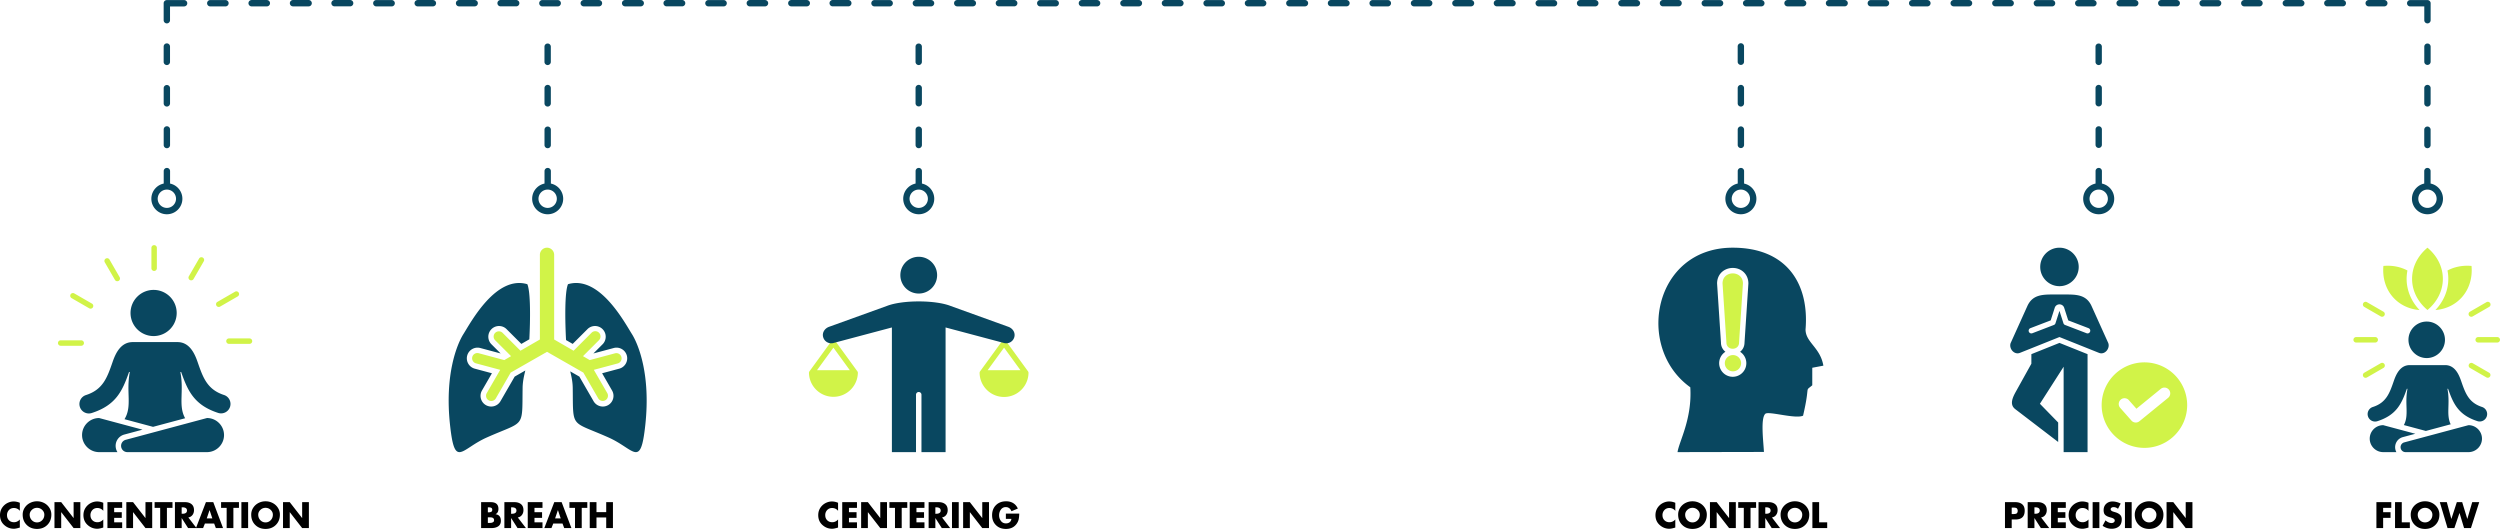 <svg xmlns="http://www.w3.org/2000/svg" viewBox="0 0 414.806 87.761"><path fill="#094760" fill-rule="evenodd" d="M395.588.004a.528.528 0 1 1 0 1.055h-2.544a.528.528 0 1 1 0-1.055h2.544zM28.21 3.378a.528.528 0 0 1-1.055 0V.54c0-.291.236-.527.527-.527h2.84a.528.528 0 1 1 0 1.055H28.21V3.38zm.009 27.08a2.566 2.566 0 0 1 1.317.731 2.567 2.567 0 0 1-.029 3.608 2.566 2.566 0 0 1-1.82.754c-.71 0-1.352-.288-1.818-.754v-.001h-.002a2.567 2.567 0 0 1-.754-1.819c0-.709.288-1.352.754-1.818l.002-.002a2.57 2.57 0 0 1 1.294-.7v-2.07a.528.528 0 0 1 1.056 0v2.071zm.542 1.445a1.515 1.515 0 0 0-1.074-.445 1.517 1.517 0 0 0-1.074 2.593 1.518 1.518 0 0 0 2.148 0c.275-.275.445-.655.445-1.074a1.517 1.517 0 0 0-.445-1.074zm-.55-21.636a.528.528 0 0 1-1.056 0V7.723a.527.527 0 1 1 1.055 0v2.544zm.002 6.888a.527.527 0 1 1-1.055 0V14.61a.528.528 0 0 1 1.055 0v2.544zm.003 6.888a.528.528 0 1 1-1.055 0v-2.544a.528.528 0 1 1 1.055 0v2.544zM58.074 0a.528.528 0 1 1 0 1.055h-2.543a.528.528 0 1 1 0-1.055h2.543zM37.41.009a.527.527 0 1 1 0 1.055h-2.543a.528.528 0 0 1 0-1.055h2.543zm6.888-.003a.528.528 0 0 1 0 1.055h-2.544a.528.528 0 1 1 0-1.056h2.544zm6.888-.003a.528.528 0 1 1 0 1.055h-2.543a.528.528 0 1 1 0-1.055h2.543zM85.626 0a.528.528 0 1 1 0 1.055h-2.543a.528.528 0 1 1 0-1.055h2.543zM64.962.009a.528.528 0 1 1 0 1.055h-2.543a.528.528 0 0 1 0-1.055h2.543zM71.85.006a.528.528 0 0 1 0 1.055h-2.543a.527.527 0 1 1 0-1.056h2.543zm6.888-.003a.528.528 0 1 1 0 1.055h-2.543a.528.528 0 1 1 0-1.055h2.543zM113.178 0a.527.527 0 1 1 0 1.055h-2.543a.528.528 0 1 1 0-1.055h2.543zM92.514.009a.528.528 0 1 1 0 1.055h-2.543a.528.528 0 0 1 0-1.055h2.543zm6.888-.003a.528.528 0 0 1 0 1.055H96.86a.528.528 0 1 1 0-1.056h2.543zm6.888-.003a.528.528 0 1 1 0 1.055h-2.543a.528.528 0 1 1 0-1.055h2.543zM140.73 0a.528.528 0 1 1 0 1.055h-2.543a.528.528 0 1 1 0-1.055h2.544zm-20.664.009a.527.527 0 1 1 0 1.055h-2.543a.528.528 0 0 1 0-1.055h2.543zm6.888-.003a.528.528 0 0 1 0 1.055h-2.543a.528.528 0 1 1 0-1.056h2.543zm6.889-.003a.528.528 0 1 1 0 1.055h-2.544a.527.527 0 1 1 0-1.055h2.544zM168.283 0a.527.527 0 1 1 0 1.055h-2.544a.527.527 0 1 1 0-1.055h2.544zm-20.664.009a.527.527 0 1 1 0 1.055h-2.544a.528.528 0 0 1 0-1.055h2.544zm6.887-.003a.528.528 0 0 1 0 1.055h-2.543a.528.528 0 1 1 0-1.056h2.544zm6.889-.003a.528.528 0 1 1 0 1.055h-2.544a.528.528 0 1 1 0-1.055h2.544zM195.835 0a.528.528 0 1 1 0 1.055h-2.544a.527.527 0 1 1 0-1.055h2.544zM175.17.009a.527.527 0 1 1 0 1.055h-2.544a.528.528 0 1 1 0-1.055h2.544zm6.888-.003a.528.528 0 0 1 0 1.055h-2.544a.528.528 0 1 1 0-1.056h2.544zm6.888-.003a.528.528 0 1 1 0 1.055h-2.544a.527.527 0 1 1 0-1.055h2.544zm214.352 3.375a.528.528 0 0 1-1.055 0V1.067h-2.312a.528.528 0 1 1 0-1.055h2.84c.291 0 .527.236.527.527v2.84zm-.528 28.08a1.516 1.516 0 0 0-1.518 1.52 1.514 1.514 0 0 0 1.518 1.517c.42 0 .8-.17 1.075-.443v-.001a1.518 1.518 0 0 0 0-2.149v.001a1.514 1.514 0 0 0-1.075-.445zm-1.82-.301a2.568 2.568 0 0 1 1.284-.698v-2.072a.527.527 0 1 1 1.056 0v2.068a2.57 2.57 0 0 1 1.3.702v.002a2.567 2.567 0 0 1 0 3.638v-.001h-.002a2.565 2.565 0 0 1-1.818.755 2.57 2.57 0 0 1-1.82-.754 2.566 2.566 0 0 1-.754-1.82 2.563 2.563 0 0 1 .755-1.82zm2.348-20.89a.528.528 0 0 1-1.055 0V7.723a.528.528 0 0 1 1.055 0v2.544zm-.002 6.888a.528.528 0 0 1-1.056 0V14.61a.527.527 0 1 1 1.055 0v2.544zm-.004 6.888a.528.528 0 1 1-1.055 0v-2.544a.528.528 0 0 1 1.055 0v2.544zM223.387 0a.528.528 0 1 1 0 1.055h-2.544a.527.527 0 1 1 0-1.055h2.544zm-20.664.009a.527.527 0 1 1 0 1.055h-2.544a.528.528 0 0 1 0-1.055h2.544zm6.888-.003a.528.528 0 0 1 0 1.055h-2.543a.528.528 0 1 1 0-1.056h2.543zm6.888-.003a.528.528 0 1 1 0 1.055h-2.544a.528.528 0 1 1 0-1.055h2.544zM250.939 0a.528.528 0 1 1 0 1.055h-2.543a.528.528 0 1 1 0-1.055h2.543zm-20.664.009a.527.527 0 1 1 0 1.055h-2.544a.528.528 0 0 1 0-1.055h2.544zm6.888-.003a.528.528 0 0 1 0 1.055h-2.544a.527.527 0 1 1 0-1.056h2.544zm6.888-.003a.528.528 0 1 1 0 1.055h-2.543a.528.528 0 1 1 0-1.055h2.543zM278.491 0a.528.528 0 1 1 0 1.055h-2.543a.528.528 0 1 1 0-1.055h2.543zm-20.664.009a.528.528 0 1 1 0 1.055h-2.543a.528.528 0 0 1 0-1.055h2.543zm6.888-.003a.528.528 0 0 1 0 1.055h-2.543a.528.528 0 1 1 0-1.056h2.543zm6.888-.003a.527.527 0 1 1 0 1.055h-2.543a.528.528 0 1 1 0-1.055h2.543zM306.043 0a.528.528 0 1 1 0 1.055H303.5a.528.528 0 1 1 0-1.055h2.543zM285.38.009a.528.528 0 1 1 0 1.055h-2.543a.528.528 0 0 1 0-1.055h2.543zm6.888-.003a.528.528 0 0 1 0 1.055h-2.543a.528.528 0 1 1 0-1.056h2.543zm6.888-.003a.528.528 0 1 1 0 1.055h-2.543a.528.528 0 1 1 0-1.055h2.543zM333.595 0a.528.528 0 1 1 0 1.055h-2.543a.528.528 0 0 1 0-1.055h2.543zm-20.664.009a.527.527 0 1 1 0 1.055h-2.543a.528.528 0 0 1 0-1.055h2.543zm6.888-.003a.528.528 0 0 1 0 1.055h-2.543a.528.528 0 1 1 0-1.056h2.543zm6.888-.003a.527.527 0 1 1 0 1.055h-2.543a.527.527 0 1 1 0-1.055h2.543zM361.147 0a.528.528 0 1 1 0 1.055h-2.543a.527.527 0 1 1 0-1.055h2.544zm-20.664.009a.527.527 0 1 1 0 1.055h-2.543a.528.528 0 0 1 0-1.055h2.543zm6.888-.003a.528.528 0 0 1 0 1.055h-2.543a.528.528 0 1 1 0-1.056h2.543zm6.889-.003a.528.528 0 1 1 0 1.055h-2.544a.528.528 0 1 1 0-1.055h2.544zM388.7 0a.528.528 0 1 1 0 1.055h-2.544a.527.527 0 1 1 0-1.055h2.544zm-20.664.009a.527.527 0 1 1 0 1.055h-2.544a.528.528 0 1 1 0-1.055h2.544zm6.888-.003a.528.528 0 0 1 0 1.055h-2.544a.528.528 0 1 1 0-1.056h2.544zm6.888-.003a.528.528 0 1 1 0 1.055h-2.544a.527.527 0 1 1 0-1.055h2.544zM151.916 30.456v-2.069a.527.527 0 1 1 1.055 0v2.071a2.566 2.566 0 0 1 1.317.73c.449.464.725 1.095.725 1.789 0 .71-.288 1.354-.754 1.82a2.567 2.567 0 0 1-1.82.754c-.71 0-1.352-.289-1.818-.754l-.001-.001a2.566 2.566 0 0 1-.755-1.819c0-.71.288-1.352.754-1.818l.002-.002a2.569 2.569 0 0 1 1.295-.7zm1.597 1.447a1.515 1.515 0 0 0-1.074-.445 1.516 1.516 0 0 0-1.074 2.593 1.517 1.517 0 0 0 2.148 0c.274-.275.444-.655.444-1.074a1.517 1.517 0 0 0-.444-1.074zm-.55-21.636a.528.528 0 1 1-1.056 0V7.723a.528.528 0 0 1 1.055 0v2.544zm.002 6.888a.528.528 0 0 1-1.055 0V14.61a.527.527 0 1 1 1.055 0v2.544zm.003 6.888a.528.528 0 1 1-1.055 0v-2.544a.528.528 0 0 1 1.055 0v2.544zm135.36 6.413v-2.069a.528.528 0 0 1 1.056 0v2.071a2.565 2.565 0 0 1 1.317.73 2.569 2.569 0 0 1-.03 3.609 2.566 2.566 0 0 1-1.82.754 2.567 2.567 0 0 1-1.817-.754l-.001-.001h-.001a2.567 2.567 0 0 1-.754-1.819c0-.71.288-1.352.754-1.818l.002-.002a2.57 2.57 0 0 1 1.294-.7zm1.598 1.447a1.516 1.516 0 0 0-1.074-.445 1.517 1.517 0 0 0-1.074 2.593h-.001a1.518 1.518 0 0 0 2.149 0c.274-.275.444-.655.444-1.074a1.517 1.517 0 0 0-.444-1.074zm-.551-21.636a.528.528 0 0 1-1.055 0V7.723a.528.528 0 1 1 1.055 0v2.544zm.003 6.888a.527.527 0 1 1-1.055 0V14.61a.527.527 0 1 1 1.055 0v2.544zm.003 6.888a.528.528 0 0 1-1.056 0v-2.544a.528.528 0 1 1 1.056 0v2.544zm58.318 6.413v-2.069a.527.527 0 1 1 1.055 0v2.071a2.565 2.565 0 0 1 1.317.73c.449.464.725 1.095.725 1.789 0 .71-.288 1.354-.754 1.82a2.566 2.566 0 0 1-1.82.754 2.568 2.568 0 0 1-1.818-.754v-.001h-.002a2.567 2.567 0 0 1-.754-1.819c0-.71.288-1.352.754-1.818l.002-.002a2.569 2.569 0 0 1 1.295-.7zm1.597 1.447a1.515 1.515 0 0 0-1.074-.445 1.516 1.516 0 0 0-1.518 1.519 1.517 1.517 0 0 0 1.519 1.518 1.514 1.514 0 0 0 1.519-1.518 1.517 1.517 0 0 0-.446-1.074zm-.55-21.636a.528.528 0 0 1-1.056 0V7.723a.528.528 0 0 1 1.055 0v2.544zm.002 6.888a.528.528 0 0 1-1.055 0V14.61a.527.527 0 1 1 1.055 0v2.544zm.003 6.888a.528.528 0 0 1-1.055 0v-2.544a.528.528 0 1 1 1.055 0v2.544zM90.348 30.456v-2.069a.527.527 0 1 1 1.055 0v2.071a2.566 2.566 0 0 1 1.317.73c.449.464.725 1.095.725 1.789 0 .71-.288 1.354-.754 1.82a2.567 2.567 0 0 1-3.638 0v-.001h-.002a2.566 2.566 0 0 1-.754-1.819c0-.71.288-1.352.754-1.818l.002-.002a2.57 2.57 0 0 1 1.295-.7zm1.597 1.447a1.514 1.514 0 0 0-1.074-.445 1.516 1.516 0 0 0-1.074 2.593 1.517 1.517 0 0 0 2.148 0c.275-.275.445-.655.445-1.074a1.517 1.517 0 0 0-.445-1.074zm-.55-21.636a.528.528 0 1 1-1.056 0V7.723a.528.528 0 0 1 1.055 0v2.544zm.002 6.888a.527.527 0 1 1-1.055 0V14.61a.527.527 0 1 1 1.055 0v2.544zm.003 6.888a.528.528 0 1 1-1.055 0v-2.544a.528.528 0 0 1 1.055 0v2.544zM34.343 69.36l-4.474 1.2-9.006 2.413c-.508.135-.831.62-.763 1.14.07.521.507.905 1.032.905h13.21c1.557 0 2.83-1.273 2.83-2.829s-1.273-2.829-2.83-2.829zm-3.626.036-5.323 1.426-4.736-1.269c1.313-2.146.243-4.481.875-7.768 0-.078-.11-.097-.135-.024-1.087 3.095-2.154 5.475-6.177 6.767a1.564 1.564 0 0 1-.957-2.979c2.834-.91 3.523-2.904 4.42-5.497.5-1.449 1.364-3.291 3.331-3.291h7.437c1.967 0 2.83 1.842 3.33 3.29.897 2.594 1.587 4.588 4.42 5.498a1.565 1.565 0 0 1-.956 2.979c-4.023-1.292-5.09-3.672-6.177-6.767-.026-.073-.135-.054-.135.024.617 3.207-.387 5.507.783 7.61zm-5.142-21.294a3.83 3.83 0 1 0 0 7.658 3.83 3.83 0 0 0 0-7.658zM23.647 71.29l-3.018.809a1.94 1.94 0 0 0-1.425 2.132c.038.289.137.555.283.787h-3.042c-1.556 0-2.829-1.273-2.829-2.829s1.273-2.828 2.829-2.828l7.201 1.93zm53.24-15.852c-1.061 1.694-3.125 6.694-2.216 15.072.79 7.29 1.787 3.997 6.087 2.084 6.377-2.838 5.867-1.401 5.954-8.2.014-1.1.227-1.992.451-2.919l-1.765 1.01-2.358 4.084a1.775 1.775 0 0 1-2.424.647 1.776 1.776 0 0 1-.646-2.422l1.652-2.861-2.849-.763a1.78 1.78 0 0 1-1.255-2.172 1.78 1.78 0 0 1 2.172-1.256l3.379.905L81.5 57.08a1.776 1.776 0 0 1 2.51-2.51l2.494 2.492 1.325-.765c.167-3.247.225-7.82-.33-9.141-5.162-1.53-9.296 6.18-10.612 8.283zm27.969 0c1.06 1.694 3.124 6.694 2.215 15.072-.79 7.29-1.787 3.997-6.087 2.084-6.376-2.838-5.867-1.401-5.954-8.2-.013-1.044-.204-1.899-.416-2.775l1.514.866 2.358 4.084a1.775 1.775 0 0 0 2.423.647 1.776 1.776 0 0 0 .646-2.422l-1.651-2.861 2.848-.763a1.78 1.78 0 0 0 1.256-2.172 1.78 1.78 0 0 0-2.173-1.256l-3.378.905 1.569-1.568a1.776 1.776 0 0 0-2.51-2.51l-2.494 2.492-1.102-.636c-.172-3.254-.239-7.931.323-9.27 5.162-1.53 9.296 6.18 10.613 8.283zm197.682 5.234c-.515-3.045-2.958-3.85-2.958-6.013.638-7.703-3.216-13.562-12.08-13.562-13.177 0-16.237 16.584-7.042 23.162.33 5.265-1.87 8.993-2.116 10.759l14.336-.03c-.102-1.862-.578-5.596.23-6.33.535-.488 4.94.894 6.261.316 1.255-5.372.176-3.9 1.527-5.048V61.02l1.842-.348zm-13.817-2.303a2.253 2.253 0 0 1-1.22 4.148 2.254 2.254 0 0 1-1.217-4.151 1.893 1.893 0 0 1-.736-1.498l-.644-9.808v-.03c0-.935.435-1.765 1.258-2.228a2.734 2.734 0 0 1 1.338-.344c1.47 0 2.597 1.076 2.597 2.572v.03l-.644 9.808c-.009.6-.264 1.144-.732 1.5zm48.329.393v1.587l-2.539 4.566c-.585 1.052-1.125 2.204-.138 2.967l7.125 5.453v-3.23l-3.032-3.11c1.313-2.05 2.624-4.099 3.937-6.147v14.17h3.969V58.762l-4.661-1.867-4.661 1.867z"/><path fill="#094760" fill-rule="evenodd" d="M341.71 48.86h-.827c-1.945 0-3.627-.01-4.503 1.93l-2.77 6.135c-.324.905.602 2.047 1.598 1.6l6.503-2.604 6.502 2.604c.997.447 1.923-.695 1.598-1.6l-2.769-6.134c-.876-1.94-2.559-1.93-4.503-1.93h-.828zm4.823 5.59a.45.45 0 0 1-.322.842l-3.57-1.372a.45.45 0 0 1-.269-.282l-.661-2.061-.661 2.061a.45.45 0 0 1-.293.292l-3.547 1.362a.45.45 0 0 1-.321-.842l3.368-1.292.67-2.09a.807.807 0 0 1 .341-.443.836.836 0 0 1 .886 0 .806.806 0 0 1 .341.444l.67 2.089 3.368 1.292zm-4.823-6.967c1.76 0 3.194-1.434 3.194-3.193s-1.435-3.192-3.193-3.192-3.193 1.434-3.193 3.192 1.435 3.193 3.193 3.193zm60.936 11.927c1.668 0 3.028-1.36 3.028-3.028s-1.36-3.028-3.028-3.028-3.028 1.36-3.028 3.028 1.36 3.028 3.028 3.028zm3.977 10.99c-.783-1.617-.06-3.397-.53-5.847 0-.061.087-.076.107-.018.86 2.447 1.704 4.33 4.885 5.35a1.237 1.237 0 0 0 .756-2.355c-2.24-.72-2.786-2.297-3.495-4.347-.396-1.145-1.078-2.602-2.634-2.602h-5.88c-1.557 0-2.239 1.457-2.635 2.602-.709 2.05-1.254 3.628-3.495 4.347a1.237 1.237 0 1 0 .756 2.356c3.182-1.022 4.026-2.904 4.885-5.351.02-.058.107-.043.107.018-.483 2.514.291 4.323-.595 5.974l3.648.977 4.12-1.104zm-5.867 1.572-5.33-1.428c-1.23 0-2.237 1.006-2.237 2.237s1.007 2.237 2.237 2.237h2.187a1.732 1.732 0 0 1 1.073-2.492l2.07-.554z"/><path fill="#094760" fill-rule="evenodd" d="m409.58 70.544-3.538.948-7.122 1.908a.819.819 0 0 0-.603.902.82.82 0 0 0 .816.716h10.447c1.23 0 2.237-1.007 2.237-2.237s-1.007-2.237-2.237-2.237z"/><path fill="#d1f348" fill-rule="evenodd" d="M26.027 44.505a.452.452 0 1 1-.904 0v-3.408a.453.453 0 0 1 .904 0v3.407zM19.858 46a.451.451 0 0 1-.78.452l-1.704-2.95a.452.452 0 0 1 .781-.453L19.858 46zm-4.592 4.38a.451.451 0 0 1-.452.78l-2.951-1.703a.451.451 0 0 1 .452-.78l2.951 1.703zm-1.789 6.087a.452.452 0 0 1 0 .905H10.07a.452.452 0 1 1 0-.905h3.407zm18.638-10.173a.451.451 0 1 1-.78-.453l1.703-2.95a.451.451 0 0 1 .78.452l-1.703 2.95zm4.38 4.592a.452.452 0 0 1-.452-.78l2.95-1.704a.451.451 0 0 1 .453.78l-2.951 1.704zm1.495 6.169a.452.452 0 0 1 0-.904h3.407a.452.452 0 1 1 0 .904H37.99zm64.08 1.561a.87.87 0 0 1 .449 1.68l-3.988 1.068 2.242 3.882a.869.869 0 0 1-1.503.871l-2.48-4.296-6.027-3.446-6.026 3.446-2.48 4.296a.869.869 0 0 1-1.504-.87l2.242-3.883-3.987-1.068a.87.87 0 1 1 .449-1.68l4.22 1.131 1.117-.654-2.654-2.654a.871.871 0 0 1 1.231-1.231l2.984 2.984 3.224-1.862V42.282a1.184 1.184 0 0 1 2.368 0V56.33l3.224 1.862 2.984-2.984a.871.871 0 0 1 1.232 1.232l-2.654 2.653 1.116.654 4.22-1.131zm40.27 3.256a4.059 4.059 0 0 1-8.116 0c0-.109.039-.208.103-.286l3.59-4.937a.452.452 0 0 1 .736.007l3.585 4.93a.452.452 0 0 1 .103.286zm-6.776-.452H141l-2.719-3.738-2.718 3.738zm33.75 0-2.718-3.738-2.72 3.738h5.438zm-6.675.166 3.586-4.93a.452.452 0 0 1 .736-.007l3.59 4.937a.45.45 0 0 1 .103.286 4.059 4.059 0 0 1-8.117 0c0-.109.039-.208.102-.286zm193.167-1.462a7.094 7.094 0 1 1 0 14.188 7.094 7.094 0 0 1 0-14.188zm-4.019 7.547 1.867 2.113a.96.96 0 0 0 1.326.109l4.73-3.857a.962.962 0 1 0-1.213-1.492l-4.016 3.273-1.254-1.42a.961.961 0 1 0-1.44 1.274zm50.984-26.574c-3.404 2.843-3.404 7.496 0 10.339 3.406-2.843 3.406-7.496 0-10.339zm7.31 3.029c.357 3.967-2.26 7.025-5.997 7.319 1.79-1.877 2.46-4.285 2.01-6.56 1.135-.607 2.497-.893 3.988-.76zm-10.632.759c-.45 2.275.22 4.683 2.01 6.56-3.737-.294-6.355-3.351-5.998-7.32 1.491-.134 2.853.152 3.988.76zm10.369 16.158a.451.451 0 0 1 .452-.78l2.741 1.582a.451.451 0 0 1-.452.78l-2.74-1.582zm-15.714-5.114a.452.452 0 0 1 0 .905h-3.165a.452.452 0 0 1 0-.905h3.165zm1.37-4.209a.451.451 0 0 1-.451.781l-2.742-1.583a.451.451 0 0 1 .453-.78l2.74 1.582zm-.452 8.542a.451.451 0 0 1 .453.781l-2.741 1.583a.451.451 0 0 1-.453-.781l2.741-1.583zm16.166-3.428a.452.452 0 0 1 0-.905h3.165a.452.452 0 1 1 0 .905h-3.165zm-.918-4.333a.451.451 0 0 1-.452-.781l2.74-1.582a.451.451 0 0 1 .453.78l-2.741 1.583zm-121.721 4.333c0 1.378-2.097 1.378-2.097 0l-.644-9.804c0-2.224 3.384-2.224 3.384 0l-.643 9.804zm-1.049 2.08a1.35 1.35 0 1 1 0 2.699 1.35 1.35 0 0 1 0-2.699z"/><path fill="#094760" fill-rule="evenodd" d="M152.439 42.605a3.05 3.05 0 1 0 0 6.101 3.05 3.05 0 0 0 0-6.101zm-5.318 8.17-9.558 3.449c-.723.26-1.184.961-.985 1.704a1.393 1.393 0 0 0 1.704.986l9.703-2.581v20.685h4.001v-9.525a.452.452 0 0 1 .905 0v9.525h4.002V54.333l9.702 2.581a1.393 1.393 0 0 0 1.705-.986c.199-.743-.263-1.444-.986-1.704l-9.558-3.448c-2.561-1.02-8.073-1.02-10.635 0z"/><path d="M3.29 83.421v1.34a1.132 1.132 0 0 0-.43-.35 1.268 1.268 0 0 0-.55-.123c-.34 0-.615.115-.828.342a1.204 1.204 0 0 0-.319.85c0 .342.108.623.322.841s.496.328.841.328c.183 0 .36-.04.53-.122s.316-.194.434-.335v1.34c-.433.134-.763.2-.986.2-.612 0-1.15-.21-1.614-.632-.46-.415-.69-.956-.69-1.625 0-.617.21-1.14.633-1.575a2.33 2.33 0 0 1 .753-.51c.288-.123.583-.185.884-.185.33 0 .67.072 1.02.216zm1.689.032a2.52 2.52 0 0 1 1.163-.277c.414 0 .801.093 1.163.277.361.184.653.448.878.79.224.342.337.724.337 1.146 0 .695-.224 1.265-.671 1.708-.447.442-1.016.664-1.707.664-.693 0-1.262-.222-1.708-.664-.448-.443-.67-1.013-.67-1.708 0-.422.112-.804.336-1.147.224-.341.517-.605.879-.789zm2.018 1.149a1.202 1.202 0 0 0-.855-.342 1.2 1.2 0 0 0-.856.342c-.24.228-.36.492-.36.793 0 .364.119.67.354.915s.523.368.861.368c.338 0 .625-.123.86-.368.237-.245.354-.551.354-.915 0-.301-.119-.565-.358-.793zm2.041 3.016v-4.3h1.117l2.047 2.63h.012v-2.63h1.117v4.3h-1.117l-2.047-2.634h-.012v2.634H9.038zm8.097-4.197v1.34a1.132 1.132 0 0 0-.43-.35 1.268 1.268 0 0 0-.55-.123c-.34 0-.615.115-.828.342a1.2 1.2 0 0 0-.32.85c0 .342.108.623.323.841s.495.328.841.328c.183 0 .36-.04.53-.122s.316-.194.434-.335v1.34c-.434.134-.763.2-.986.2-.613 0-1.15-.21-1.615-.632-.46-.415-.69-.956-.69-1.625 0-.617.212-1.14.634-1.575a2.33 2.33 0 0 1 .752-.51c.289-.123.583-.185.884-.185.33 0 .671.072 1.02.216zm3.136.845h-1.329v.718h1.261v.947h-1.26v.741h1.328v.946h-2.446v-4.3h2.446v.948zm.689 3.352v-4.3h1.118l2.047 2.63h.012v-2.63h1.117v4.3h-1.117l-2.047-2.634h-.012v2.634h-1.117zm6.734-3.352v3.352h-1.117v-3.352h-.924v-.948h2.965v.948h-.924zm3.553 1.591 1.352 1.761h-1.392l-1.055-1.653h-.011v1.653h-1.117v-4.3h1.67c.449 0 .81.11 1.083.332s.41.551.41.992c0 .307-.081.574-.247.798a1.055 1.055 0 0 1-.693.417zm-1.106-1.683v1.072h.108c.517 0 .775-.178.775-.536s-.258-.536-.775-.536h-.108z"/><path d="M35.535 86.871h-1.539l-.297.747h-1.185l1.653-4.3h1.22l1.62 4.3h-1.193l-.279-.747zm-.302-.855-.456-1.368h-.011l-.462 1.368h.93zm3.49-1.75v3.352h-1.117v-3.352h-.924v-.948h2.965v.948h-.924zm2.446-.947v4.3h-1.117v-4.3h1.117zm1.729.134c.36-.184.747-.277 1.163-.277.414 0 .801.093 1.163.277.361.184.653.448.878.79.224.342.337.724.337 1.146 0 .695-.224 1.265-.671 1.708-.447.442-1.016.664-1.707.664-.693 0-1.262-.222-1.708-.664-.448-.443-.67-1.013-.67-1.708 0-.422.112-.804.336-1.147.224-.341.517-.605.879-.789zm2.018 1.149a1.202 1.202 0 0 0-.856-.342 1.2 1.2 0 0 0-.855.342c-.24.228-.36.492-.36.793 0 .364.119.67.354.915s.523.368.861.368c.338 0 .625-.123.86-.368.237-.245.354-.551.354-.915 0-.301-.119-.565-.358-.793zm2.041 3.016v-4.3h1.117l2.047 2.63h.012v-2.63h1.117v4.3h-1.117l-2.047-2.634h-.012v2.634h-1.117zm92.096-4.197v1.34a1.132 1.132 0 0 0-.43-.35 1.268 1.268 0 0 0-.55-.123c-.34 0-.615.115-.827.342a1.2 1.2 0 0 0-.32.85c0 .342.108.623.323.841s.495.328.84.328c.183 0 .36-.04.53-.122s.316-.194.434-.335v1.34c-.433.134-.762.2-.986.2-.612 0-1.15-.21-1.614-.632-.46-.415-.69-.956-.69-1.625 0-.617.211-1.14.633-1.575a2.33 2.33 0 0 1 .753-.51c.288-.123.583-.185.884-.185.33 0 .67.072 1.02.216zm3.137.845h-1.33v.718h1.261v.947h-1.26v.741h1.329v.946h-2.446v-4.3h2.446v.948zm.69 3.352v-4.3h1.117l2.046 2.63h.012v-2.63h1.117v4.3h-1.117l-2.047-2.634h-.011v2.634h-1.118zm6.733-3.352v3.352h-1.117v-3.352h-.924v-.948h2.965v.948h-.924zm3.775 0h-1.329v.718h1.26v.947h-1.26v.741h1.33v.946h-2.447v-4.3h2.446v.948zm2.914 1.591 1.352 1.761h-1.392l-1.055-1.653h-.011v1.653h-1.117v-4.3h1.67c.449 0 .81.11 1.083.332s.41.551.41.992c0 .307-.081.574-.247.798a1.055 1.055 0 0 1-.693.417zm-1.106-1.683v1.072h.108c.517 0 .776-.178.776-.536s-.26-.536-.776-.536h-.108zm3.877-.855v4.3h-1.117v-4.3h1.117zm.73 4.299v-4.3h1.117l2.047 2.63h.012v-2.63h1.117v4.3h-1.117l-2.047-2.634h-.012v2.634h-1.117zm7.093-2.4h2.219c-.008.372-.04.687-.095.946-.055.259-.17.51-.345.753-.403.563-.994.844-1.773.844-.677 0-1.228-.21-1.653-.63s-.639-.967-.639-1.64c0-.695.215-1.255.644-1.68.43-.423.993-.635 1.688-.635.448 0 .838.102 1.169.303s.587.502.77.9l-1.061.445c-.08-.213-.2-.38-.36-.502a.916.916 0 0 0-.57-.182.956.956 0 0 0-.817.41c-.2.274-.3.59-.3.947s.102.671.305.94c.204.271.48.406.83.406.25 0 .458-.065.62-.194a.756.756 0 0 0 .28-.553h-.912v-.878zm-85.348 2.4h-1.721v-4.3h1.596c.852 0 1.278.374 1.278 1.119 0 .426-.159.719-.474.878v.011c.585.077.878.44.878 1.095 0 .217-.044.404-.131.565a.964.964 0 0 1-.356.372c-.15.09-.314.156-.49.198s-.37.062-.58.062zm-.604-3.444v.833h.126a.952.952 0 0 0 .438-.086c.11-.056.166-.167.166-.331 0-.095-.018-.172-.054-.23s-.09-.101-.162-.126a.973.973 0 0 0-.2-.048 1.895 1.895 0 0 0-.234-.012h-.08zm0 1.665v.924h.328c.032 0 .094-.004.185-.012a.676.676 0 0 0 .203-.039c.043-.02.094-.045.154-.077a.276.276 0 0 0 .125-.132.48.48 0 0 0 .037-.196.627.627 0 0 0-.018-.155.247.247 0 0 0-.06-.113 4.11 4.11 0 0 0-.076-.083.22.22 0 0 0-.112-.056 2.182 2.182 0 0 1-.116-.035.545.545 0 0 0-.14-.02l-.131-.006h-.38zm4.966.018 1.352 1.761h-1.391l-1.055-1.653h-.012v1.653h-1.117v-4.3h1.67c.45 0 .81.11 1.084.332s.41.551.41.992c0 .307-.082.574-.248.798a1.055 1.055 0 0 1-.692.417zm-1.106-1.683v1.072h.109c.516 0 .775-.178.775-.536s-.259-.536-.775-.536h-.109zm5.206.092h-1.329v.718h1.26v.947h-1.26v.741h1.33v.946h-2.447v-4.3h2.446v.948zm3.325 2.605h-1.54l-.297.747h-1.185l1.653-4.3h1.221l1.62 4.3h-1.193l-.28-.747zm-.302-.855-.456-1.368h-.012l-.462 1.368h.93zm3.489-1.75v3.352h-1.117v-3.352h-.924v-.948h2.965v.948h-.924zm2.446.713h1.615v-1.66h1.117v4.3h-1.117v-1.762h-1.615v1.761h-1.117v-4.3h1.117v1.66zm179.002-1.558v1.34a1.132 1.132 0 0 0-.431-.35 1.268 1.268 0 0 0-.55-.123c-.339 0-.614.115-.827.342a1.2 1.2 0 0 0-.32.85c0 .342.108.623.323.841s.495.328.84.328a1.284 1.284 0 0 0 .964-.456v1.34c-.433.133-.762.2-.985.2-.613 0-1.15-.211-1.615-.633-.46-.415-.69-.956-.69-1.625 0-.617.212-1.14.634-1.575a2.33 2.33 0 0 1 .752-.51c.289-.123.583-.185.884-.185.33 0 .671.072 1.02.216zm1.688.032a2.52 2.52 0 0 1 1.163-.277c.414 0 .802.093 1.163.277.362.184.654.448.878.79.225.342.337.724.337 1.146 0 .695-.223 1.265-.67 1.708-.447.442-1.016.664-1.708.664s-1.261-.222-1.708-.664c-.447-.443-.67-1.013-.67-1.708 0-.422.113-.804.336-1.147.225-.341.518-.605.88-.789zm2.019 1.149a1.202 1.202 0 0 0-.856-.342 1.2 1.2 0 0 0-.855.342c-.24.228-.36.492-.36.793 0 .364.119.67.354.915s.522.368.861.368c.338 0 .625-.123.86-.368.237-.245.354-.551.354-.915 0-.301-.119-.565-.358-.793zm2.041 3.016v-4.3h1.117l2.047 2.63h.012v-2.63h1.117v4.3h-1.117l-2.047-2.634h-.012v2.634h-1.117zm6.733-3.352v3.352h-1.117v-3.352h-.924v-.948h2.965v.948h-.924zm3.553 1.591 1.351 1.761h-1.391l-1.055-1.653h-.011v1.653h-1.118v-4.3h1.671c.448 0 .81.11 1.083.332s.41.551.41.992c0 .307-.082.574-.248.798a1.055 1.055 0 0 1-.692.417zm-1.107-1.683v1.072h.109c.517 0 .775-.178.775-.536s-.259-.536-.775-.536h-.108zm3.759-.721a2.52 2.52 0 0 1 1.163-.277c.414 0 .802.093 1.163.277.362.184.654.448.878.79.225.342.337.724.337 1.146 0 .695-.223 1.265-.67 1.708-.447.442-1.016.664-1.708.664s-1.261-.222-1.708-.664c-.447-.443-.67-1.013-.67-1.708 0-.422.113-.804.336-1.147.225-.341.518-.605.88-.789zm2.019 1.149a1.202 1.202 0 0 0-.856-.342 1.2 1.2 0 0 0-.855.342c-.24.228-.36.492-.36.793 0 .364.119.67.354.915s.522.368.861.368c.338 0 .625-.123.86-.368.237-.245.354-.551.354-.915 0-.301-.119-.565-.358-.793zm3.158-1.283v3.353h1.34v.946h-2.457v-4.3h1.117zm30.837 4.299v-4.3h1.71c.483 0 .864.118 1.143.351.28.235.42.589.42 1.064 0 .973-.507 1.46-1.523 1.46h-.633v1.425h-1.117zm1.117-3.398v1.072h.189c.106 0 .187 0 .242-.003s.125-.012.21-.03a.469.469 0 0 0 .192-.081.446.446 0 0 0 .11-.154.585.585 0 0 0 .05-.257.655.655 0 0 0-.047-.265.461.461 0 0 0-.108-.162.382.382 0 0 0-.185-.083 1.486 1.486 0 0 0-.21-.031 4.141 4.141 0 0 0-.254-.006h-.189zm4.876 1.637 1.352 1.761h-1.392l-1.055-1.653h-.011v1.653h-1.118v-4.3h1.671c.449 0 .81.11 1.083.332s.41.551.41.992c0 .307-.081.574-.247.798a1.055 1.055 0 0 1-.693.417zm-1.106-1.683v1.072h.108c.517 0 .775-.178.775-.536s-.258-.536-.775-.536h-.108zm5.206.092h-1.33v.718h1.261v.947h-1.26v.741h1.329v.946h-2.447v-4.3h2.447v.948zm3.762-.845v1.34a1.132 1.132 0 0 0-.43-.35 1.268 1.268 0 0 0-.55-.123c-.339 0-.614.115-.827.342a1.2 1.2 0 0 0-.32.85c0 .342.108.623.323.841s.495.328.84.328c.183 0 .36-.04.53-.122s.316-.194.435-.335v1.34c-.434.134-.763.2-.987.2-.612 0-1.15-.21-1.614-.632-.46-.415-.69-.956-.69-1.625 0-.617.211-1.14.633-1.575a2.33 2.33 0 0 1 .753-.51c.288-.123.583-.185.884-.185.33 0 .67.072 1.02.216zm1.808-.102v4.3h-1.117v-4.3h1.117zm3.535.24-.444.866a1.14 1.14 0 0 0-.741-.285.596.596 0 0 0-.328.097.3.3 0 0 0-.152.262.28.28 0 0 0 .095.205.582.582 0 0 0 .177.126c.054.023.13.05.224.08l.285.085c.335.099.596.239.782.42.186.18.279.432.279.755 0 .52-.148.906-.444 1.157-.32.27-.727.406-1.22.406-.54 0-1.044-.165-1.512-.49l.48-.902c.338.297.669.445.992.445.144 0 .27-.037.379-.111s.162-.182.162-.322c0-.195-.18-.345-.541-.451l-.138-.04a4.3 4.3 0 0 1-.484-.16c-.118-.049-.236-.119-.354-.208s-.2-.202-.25-.339a1.528 1.528 0 0 1-.075-.508c0-.433.139-.782.417-1.046.277-.264.633-.396 1.066-.396.216 0 .448.032.693.097s.463.15.652.257zm1.825-.24v4.3h-1.117v-4.3h1.117zm1.727.134a2.528 2.528 0 0 1 1.164-.277c.414 0 .802.093 1.163.277.361.184.653.448.878.79.225.342.337.724.337 1.146 0 .695-.224 1.265-.671 1.708-.446.442-1.016.664-1.707.664-.692 0-1.262-.222-1.708-.664-.447-.443-.67-1.013-.67-1.708 0-.422.112-.804.336-1.147.225-.341.518-.605.879-.789zm2.02 1.149a1.202 1.202 0 0 0-.856-.342 1.2 1.2 0 0 0-.856.342c-.239.228-.359.492-.359.793 0 .364.118.67.354.915s.522.368.86.368c.339 0 .626-.123.861-.368.237-.245.354-.551.354-.915 0-.301-.12-.565-.359-.793zm2.041 3.016v-4.3h1.118l2.047 2.63h.011v-2.63h1.117v4.3h-1.117l-2.047-2.634h-.011v2.634h-1.118zm37.287-3.352h-1.352v.718h1.227v.947h-1.227v1.687h-1.117v-4.3h2.469v.948zm1.739-.947v3.353h1.34v.946h-2.457v-4.3h1.117zm2.703.134a2.52 2.52 0 0 1 1.163-.277c.414 0 .802.093 1.163.277.361.184.653.448.878.79.225.342.337.724.337 1.146 0 .695-.224 1.265-.67 1.708-.447.442-1.017.664-1.708.664-.692 0-1.262-.222-1.708-.664-.447-.443-.67-1.013-.67-1.708 0-.422.112-.804.336-1.147.225-.341.518-.605.879-.789zm2.019 1.149a1.202 1.202 0 0 0-.856-.342 1.2 1.2 0 0 0-.856.342c-.239.228-.359.492-.359.793 0 .364.118.67.354.915s.522.368.86.368c.339 0 .626-.123.861-.368.237-.245.354-.551.354-.915 0-.301-.12-.565-.359-.793zm2.753-1.283.746 2.777h.012l.902-2.778h.89l.843 2.778h.01l.811-2.778h1.163l-1.374 4.3h-1.14l-.753-2.492h-.012l-.844 2.492h-1.135l-1.283-4.3h1.164z"/></svg>